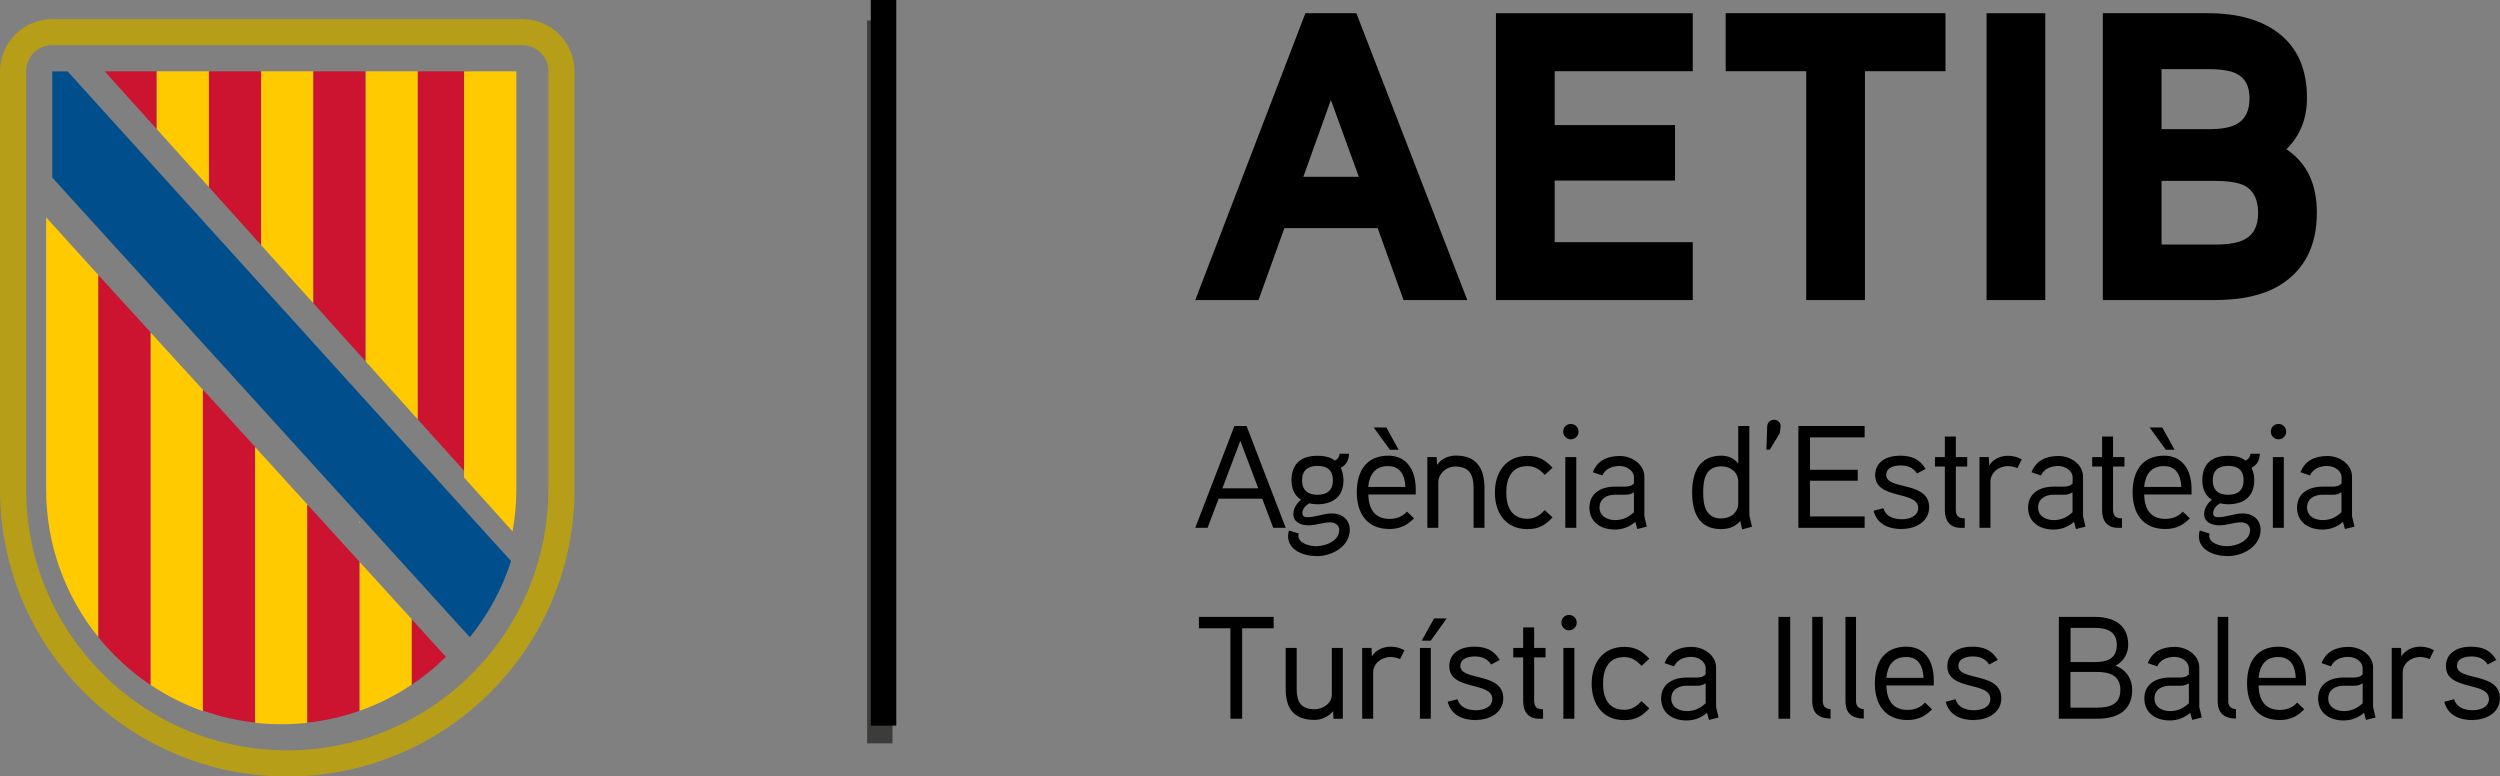 <?xml version="1.0" encoding="UTF-8"?>
<svg id="Capa_2" data-name="Capa 2" xmlns="http://www.w3.org/2000/svg" viewBox="0 0 232.46 72.2">
  <rect x="0" y="0" width="232.46" height="72.2" fill="#808080" stroke="none"/>
  <defs>
    <style>
      .cls-1 {
        fill: #3c3c3b;
      }

      .cls-2 {
        fill: #cc132f;
      }

      .cls-3 {
        fill: #ffcb00;
      }

      .cls-4 {
        fill: #004f8c;
      }

      .cls-5 {
        fill: #b79e19;
      }

      .cls-6 {
        fill: #fff;
      }
    </style>
  </defs>
  <g id="Capa_1-2" data-name="Capa 1">
    <g>
      <path class="cls-5" d="M50.99,45.49c0,13.41-10.88,24.28-24.28,24.28S2.43,58.9,2.43,45.49V6.63c0-1.34,1.08-2.43,2.43-2.43h43.71c1.34,0,2.43,1.08,2.43,2.43v38.86h0ZM48.57,1.78H4.86C2.18,1.78,0,3.95,0,6.64v38.85c0,14.75,11.96,26.71,26.71,26.71s26.71-11.96,26.71-26.71V6.63c0-2.68-2.17-4.85-4.85-4.85"/>
      <polygon class="cls-2" points="14.57 6.63 9.73 6.63 14.57 12 14.57 6.63"/>
      <polygon class="cls-3" points="14.57 11.49 14.57 6.63 19.43 6.63 19.43 17.4 14.57 12 14.57 11.49"/>
      <polygon class="cls-2" points="19.43 6.63 24.28 6.63 24.28 22.79 19.43 17.4 19.43 6.63"/>
      <polygon class="cls-3" points="24.28 6.63 29.14 6.63 29.14 28.2 24.28 22.79 24.28 6.63"/>
      <polygon class="cls-2" points="29.14 6.63 34 6.63 34 33.61 29.14 28.2 29.14 6.63"/>
      <polygon class="cls-3" points="34 32.13 34 6.63 38.85 6.63 38.85 35.77 38.85 39 34 33.61 34 32.13"/>
      <polygon class="cls-2" points="38.85 6.63 43.71 6.63 43.71 44.39 38.85 39 38.85 6.63"/>
      <path class="cls-3" d="M43.15,44.39V6.63h4.86v38.86c0,1.34-.12,2.65-.35,3.92l-4.51-5.01Z"/>
      <path class="cls-3" d="M4.29,45.51c0,5.2,1.82,9.99,4.86,13.74V25.58l-4.86-5.37v25.3Z"/>
      <path class="cls-2" d="M9.15,25.58v33.68c1.39,1.71,3.02,3.21,4.86,4.44V30.91l-4.86-5.33Z"/>
      <path class="cls-3" d="M14.01,30.91v32.78c1.5,1,3.13,1.83,4.86,2.44v-29.88l-4.86-5.33Z"/>
      <path class="cls-2" d="M18.87,66.08c1.55.55,3.17.92,4.86,1.11v-25.63l-4.86-5.33v29.85Z"/>
      <path class="cls-3" d="M23.72,63.7v3.51c.8.09,1.6.13,2.43.13s1.63-.04,2.43-.13v-20.3l-4.86-5.34v22.13Z"/>
      <path class="cls-2" d="M33.44,52.25l-4.86-5.34v20.29c1.69-.19,3.31-.56,4.86-1.11v-13.83Z"/>
      <polygon class="cls-6" points="33.44 48.61 33.5 48.56 33.44 48.49 33.44 48.61"/>
      <path class="cls-3" d="M33.44,66.09c1.73-.61,3.36-1.43,4.86-2.44v-6.06l-4.86-5.34v13.84Z"/>
      <path class="cls-2" d="M38.29,57.59v6.07c1.14-.76,2.2-1.62,3.17-2.58l-3.17-3.49Z"/>
      <path class="cls-4" d="M43.71,59.22c1.68-2.07,2.98-4.46,3.81-7.05l-2.56-2.82L6.29,6.64h-1.43v9.87l37.86,41.68.97,1.05h.02Z"/>
    </g>
    <rect class="cls-1" x="80.63" y="1.91" width="2.36" height="67.21"/>
    <rect x="80.97" width="2.37" height="67.47"/>
    <g>
      <g>
        <path d="M119.54,49.08h-1.15l-1.02-2.71h-4.06l-1.02,2.71h-1.15l3.64-9.47h1.13l3.64,9.47ZM117,45.41l-1.67-4.42-1.67,4.42h3.34Z"/>
        <path d="M122.48,46.89c-.26,0-.46-.03-.75-.09-.33.2-.63.52-.63.91,0,.33.24.38.47.38.77,0,1.51-.35,2.27-.35.94,0,1.67.58,1.67,1.51,0,1.53-1.6,2.46-3.05,2.46-1.22,0-2.69-.52-2.69-1.86,0-.16.03-.35.08-.52l.91.28c-.01.07-.03.14-.03.22,0,.66.99.96,1.64.96.9,0,2.16-.5,2.16-1.51,0-.49-.45-.71-.84-.71-.69,0-1.33.28-2.01.28-.72,0-1.42-.31-1.42-1.04,0-.46.24-.95.72-1.34-.68-.42-.89-1.13-.89-1.82,0-1.52.89-2.27,2.4-2.27.57,0,1.15.08,1.63.45.28-.14.42-.35.45-.64h.87c-.03.52-.19,1.02-.77,1.3.19.43.25.8.25,1.17,0,1.48-.94,2.23-2.43,2.23ZM122.51,43.32c-.88,0-1.44.41-1.44,1.33s.53,1.36,1.43,1.36,1.44-.43,1.44-1.36-.54-1.33-1.42-1.33Z"/>
        <path d="M131.65,45.98h-4.42c.04,1.33.57,2.27,1.98,2.27.68,0,1.22-.24,1.61-.68l.66.62c-.62.65-1.32,1-2.28,1-2.09,0-3.04-1.45-3.04-3.41s.88-3.41,2.93-3.41c1.71,0,2.55,1.33,2.55,3.11v.49ZM130.68,45.28c-.05-1.07-.46-1.94-1.63-1.94s-1.72.77-1.83,1.94h3.46ZM130.06,41.82h-.82l-1.51-2.07h1.18l1.14,2.07Z"/>
        <path d="M138.04,49.08h-1.02v-3.7c0-1.15-.34-2-1.7-2-.9,0-1.58.72-1.58,1.44v4.26h-1.02v-6.58h.87l.03.73c.42-.62,1.14-.87,1.74-.87,1.93,0,2.67,1.18,2.67,2.99v3.73Z"/>
        <path d="M143.63,44.15c-.43-.47-.89-.81-1.6-.81-1.53,0-1.97,1.21-1.97,2.46s.44,2.44,1.97,2.44c.71,0,1.17-.34,1.6-.81l.73.68c-.69.73-1.29,1.09-2.33,1.09-2.01,0-3.03-1.49-3.03-3.39s1.02-3.42,3.03-3.42c1.04,0,1.66.38,2.33,1.1l-.73.68Z"/>
        <path d="M146.06,40.85c-.39,0-.71-.33-.71-.71,0-.41.31-.72.71-.72s.72.31.72.72c0,.38-.32.71-.72.71ZM146.57,49.08h-1.02v-6.58h1.02v6.58Z"/>
        <path d="M153.12,48.97l-.88.22-.18-.66c-.61.5-1.22.71-1.91.71-1.29,0-2.36-.69-2.36-2.04,0-1.19.87-1.91,2.28-1.95.2-.01,1.02,0,1.02,0,.3-.01.61-.04.84-.3v-.54c0-.69-.72-1.08-1.34-1.08s-1.32.23-1.6.88l-.88-.3c.41-1.07,1.32-1.51,2.51-1.51,1.11,0,2.28.76,2.28,1.93v3.66l.23.99ZM151.93,45.78c-.37.2-.51.22-.78.22h-1.01c-.71.01-1.41.35-1.41,1.19s.77,1.17,1.45,1.17,1.22-.24,1.75-.73v-1.85Z"/>
        <path d="M161.99,49.21l-.18-.77c-.46.57-1.14.76-1.76.76-2.09,0-2.71-1.56-2.71-3.42s.66-3.41,2.73-3.41c.5,0,1.17.19,1.56.75v-3.51h1.03v8.31s.23,1,.25,1.05l-.91.26ZM161.63,44.8c0-.88-.71-1.44-1.56-1.44-1.52,0-1.7,1.3-1.7,2.42s.18,2.43,1.68,2.43c.85,0,1.58-.54,1.58-1.44v-1.97Z"/>
        <path d="M165.48,40.3l-.92,1.51h-.31s.07-2.16.07-2.16c.01-.34.28-.62.63-.62s.65.28.62.61l-.08.66Z"/>
        <path d="M173.38,49.08h-6.16v-9.47h6.16v1.06h-5.08v3.01h4.44v1.02h-4.44v3.32h5.08v1.06Z"/>
        <path d="M176.89,49.2c-1.28,0-2.36-.45-2.68-1.71l.91-.23c.23.75.92,1.02,1.75,1.02.61,0,1.49-.24,1.49-1.05,0-1.65-4-.72-4-3.05,0-1.25,1.1-1.81,2.29-1.81,1.11,0,1.83.31,2.4,1.23l-.8.43c-.35-.56-.89-.75-1.52-.75-.5,0-1.34.14-1.34.88,0,1.44,3.99.54,3.99,3.01,0,1.33-1.26,2.01-2.5,2.01Z"/>
        <path d="M182.92,43.38h-1.06v3.99c0,.61.23.82.83.83v.88h-.38c-1.02,0-1.47-.69-1.47-1.63v-4.07h-.92v-.88h.92v-1.91h1.02v1.91h1.06v.88Z"/>
        <path d="M187.58,43.53c-.27-.11-.57-.19-.87-.19-.88,0-1.63.62-1.63,1.45v4.29h-1.02v-6.58h.87l.03.79c.34-.6,1.07-.91,1.75-.91.45,0,.87.11,1.28.33l-.41.83Z"/>
        <path d="M193.91,48.97l-.88.22-.18-.66c-.61.5-1.22.71-1.91.71-1.29,0-2.36-.69-2.36-2.04,0-1.19.87-1.91,2.28-1.95.2-.01,1.02,0,1.02,0,.3-.01.61-.04.84-.3v-.54c0-.69-.72-1.08-1.34-1.08s-1.32.23-1.6.88l-.88-.3c.41-1.07,1.32-1.51,2.51-1.51,1.11,0,2.28.76,2.28,1.93v3.66l.23.99ZM192.71,45.78c-.37.2-.51.22-.78.22h-1.01c-.71.01-1.41.35-1.41,1.19s.77,1.17,1.45,1.17,1.22-.24,1.75-.73v-1.85Z"/>
        <path d="M197.54,43.38h-1.06v3.99c0,.61.23.82.83.83v.88h-.38c-1.02,0-1.47-.69-1.47-1.63v-4.07h-.92v-.88h.92v-1.91h1.02v1.91h1.06v.88Z"/>
        <path d="M203.79,45.98h-4.42c.04,1.33.57,2.27,1.98,2.27.68,0,1.22-.24,1.61-.68l.66.62c-.62.65-1.32,1-2.28,1-2.09,0-3.04-1.45-3.04-3.41s.88-3.41,2.93-3.41c1.71,0,2.55,1.33,2.55,3.11v.49ZM202.83,45.28c-.05-1.07-.46-1.94-1.63-1.94s-1.72.77-1.83,1.94h3.46ZM202.21,41.82h-.82l-1.51-2.07h1.18l1.14,2.07Z"/>
        <path d="M207.17,46.89c-.26,0-.46-.03-.75-.09-.33.2-.63.52-.63.91,0,.33.24.38.47.38.77,0,1.51-.35,2.27-.35.94,0,1.67.58,1.67,1.51,0,1.53-1.6,2.46-3.05,2.46-1.22,0-2.69-.52-2.69-1.86,0-.16.03-.35.08-.52l.91.28c-.01.07-.03.14-.03.22,0,.66.99.96,1.64.96.9,0,2.16-.5,2.16-1.51,0-.49-.45-.71-.84-.71-.69,0-1.33.28-2.01.28-.72,0-1.42-.31-1.42-1.04,0-.46.24-.95.72-1.34-.68-.42-.89-1.13-.89-1.82,0-1.52.89-2.27,2.4-2.27.57,0,1.15.08,1.63.45.28-.14.42-.35.45-.64h.87c-.03.52-.19,1.02-.77,1.3.19.43.25.8.25,1.17,0,1.48-.94,2.23-2.43,2.23ZM207.19,43.32c-.88,0-1.44.41-1.44,1.33s.53,1.36,1.43,1.36,1.44-.43,1.44-1.36-.54-1.33-1.42-1.33Z"/>
        <path d="M211.86,40.85c-.39,0-.71-.33-.71-.71,0-.41.31-.72.71-.72s.72.31.72.72c0,.38-.32.71-.72.71ZM212.36,49.08h-1.02v-6.58h1.02v6.58Z"/>
        <path d="M218.92,48.97l-.88.22-.18-.66c-.61.5-1.22.71-1.91.71-1.29,0-2.36-.69-2.36-2.04,0-1.19.87-1.91,2.28-1.95.2-.01,1.02,0,1.02,0,.3-.01.61-.04.84-.3v-.54c0-.69-.72-1.08-1.34-1.08s-1.32.23-1.6.88l-.88-.3c.41-1.07,1.32-1.51,2.51-1.51,1.11,0,2.28.76,2.28,1.93v3.66l.23.99ZM217.72,45.78c-.37.2-.51.22-.79.22h-1c-.71.01-1.41.35-1.41,1.19s.77,1.17,1.45,1.17,1.22-.24,1.75-.73v-1.85Z"/>
      </g>
      <g>
        <path d="M118.43,58.42h-2.93v8.41h-1.09v-8.41h-2.93v-1.06h6.95v1.06Z"/>
        <path d="M124.86,66.83h-.87l-.03-.69c-.53.58-1.17.8-1.72.8-1.89,0-2.69-1.02-2.69-2.86v-3.83h1.02v3.77c0,1.17.33,1.93,1.68,1.93.72,0,1.59-.52,1.59-1.36v-4.34h1.02v6.58Z"/>
        <path d="M130.18,61.28c-.27-.11-.57-.19-.87-.19-.88,0-1.63.62-1.63,1.45v4.29h-1.02v-6.58h.87l.03.79c.34-.6,1.07-.91,1.75-.91.45,0,.87.11,1.28.33l-.41.83Z"/>
        <path d="M133.04,66.83h-1.01v-6.58h1.01v6.58ZM134.52,57.5l-1.48,2.07h-.84l1.15-2.07h1.17Z"/>
        <path d="M137.29,66.96c-1.28,0-2.36-.45-2.68-1.71l.91-.23c.23.75.92,1.02,1.75,1.02.61,0,1.49-.24,1.49-1.05,0-1.65-4-.72-4-3.05,0-1.25,1.1-1.81,2.29-1.81,1.11,0,1.83.31,2.4,1.23l-.8.43c-.35-.56-.89-.75-1.52-.75-.5,0-1.34.14-1.34.88,0,1.44,3.99.54,3.99,3.01,0,1.33-1.26,2.01-2.5,2.01Z"/>
        <path d="M143.71,61.13h-1.06v3.99c0,.61.23.82.83.83v.88h-.38c-1.02,0-1.47-.69-1.47-1.63v-4.07h-.92v-.88h.92v-1.91h1.02v1.91h1.06v.88Z"/>
        <path d="M145.89,58.61c-.39,0-.71-.33-.71-.71,0-.41.31-.72.71-.72s.72.31.72.72c0,.38-.32.71-.72.71ZM146.39,66.83h-1.02v-6.58h1.02v6.58Z"/>
        <path d="M152.63,61.91c-.43-.47-.89-.81-1.6-.81-1.53,0-1.97,1.21-1.97,2.46s.44,2.44,1.97,2.44c.71,0,1.17-.34,1.6-.81l.73.68c-.69.73-1.29,1.09-2.33,1.09-2.01,0-3.03-1.49-3.03-3.39s1.02-3.42,3.03-3.42c1.04,0,1.66.38,2.33,1.1l-.73.68Z"/>
        <path d="M159.79,66.72l-.88.22-.18-.66c-.61.5-1.22.71-1.91.71-1.29,0-2.36-.69-2.36-2.04,0-1.19.87-1.91,2.28-1.95.2-.01,1.02,0,1.02,0,.3-.01.61-.04.84-.3v-.54c0-.69-.72-1.08-1.34-1.08s-1.32.23-1.6.88l-.88-.3c.41-1.07,1.32-1.51,2.51-1.51,1.11,0,2.28.76,2.28,1.93v3.66l.23.99ZM158.6,63.54c-.37.2-.51.22-.78.22h-1.01c-.71.01-1.41.35-1.41,1.19s.77,1.17,1.45,1.17,1.22-.24,1.75-.73v-1.85Z"/>
        <path d="M166.46,66.83h-1.09v-9.47h1.09v9.47Z"/>
        <path d="M170.22,66.82c-1.14-.03-1.71-.52-1.71-1.63v-7.83h.98v7.83c0,.38.16.71.72.75v.88Z"/>
        <path d="M173.31,66.82c-1.14-.03-1.71-.52-1.71-1.63v-7.83h.98v7.83c0,.38.16.71.72.75v.88Z"/>
        <path d="M179.82,63.74h-4.42c.04,1.33.57,2.27,1.98,2.27.68,0,1.22-.24,1.61-.68l.66.62c-.62.65-1.32,1-2.28,1-2.09,0-3.04-1.45-3.04-3.41s.88-3.41,2.93-3.41c1.71,0,2.55,1.33,2.55,3.11v.49ZM178.86,63.03c-.05-1.07-.46-1.94-1.63-1.94s-1.72.77-1.83,1.94h3.46Z"/>
        <path d="M183.6,66.96c-1.28,0-2.36-.45-2.68-1.71l.91-.23c.23.75.92,1.02,1.75,1.02.61,0,1.49-.24,1.49-1.05,0-1.65-4-.72-4-3.05,0-1.25,1.1-1.81,2.29-1.81,1.11,0,1.83.31,2.4,1.23l-.8.43c-.35-.56-.89-.75-1.52-.75-.5,0-1.34.14-1.34.88,0,1.44,3.99.54,3.99,3.01,0,1.33-1.26,2.01-2.5,2.01Z"/>
        <path d="M194.98,66.83h-3.54v-9.47h3.31c1.75,0,3.14.69,3.14,2.59,0,.72-.33,1.49-1.18,1.95,1.1.43,1.55,1.33,1.55,2.24,0,1.98-1.42,2.69-3.27,2.69ZM194.77,58.38h-2.24v3.18h2.28c1.1,0,2.02-.3,2.02-1.6s-1.02-1.58-2.06-1.58ZM194.98,62.48h-2.46v3.32h2.46c1.13,0,2.18-.26,2.18-1.64s-1.04-1.68-2.18-1.68Z"/>
        <path d="M204.72,66.72l-.88.22-.18-.66c-.61.5-1.22.71-1.91.71-1.29,0-2.36-.69-2.36-2.04,0-1.19.87-1.91,2.28-1.95.2-.01,1.02,0,1.02,0,.3-.01.61-.04.84-.3v-.54c0-.69-.72-1.08-1.34-1.08s-1.32.23-1.6.88l-.88-.3c.41-1.07,1.32-1.51,2.51-1.51,1.11,0,2.28.76,2.28,1.93v3.66l.23.99ZM203.53,63.54c-.37.2-.51.22-.79.22h-1c-.71.01-1.41.35-1.41,1.19s.77,1.17,1.45,1.17,1.22-.24,1.75-.73v-1.85Z"/>
        <path d="M207.92,66.82c-1.14-.03-1.71-.52-1.71-1.63v-7.83h.98v7.83c0,.38.16.71.72.75v.88Z"/>
        <path d="M214.43,63.74h-4.42c.04,1.33.57,2.27,1.98,2.27.68,0,1.22-.24,1.61-.68l.66.62c-.62.65-1.32,1-2.28,1-2.09,0-3.04-1.45-3.04-3.41s.88-3.41,2.93-3.41c1.71,0,2.55,1.33,2.55,3.11v.49ZM213.47,63.03c-.05-1.07-.46-1.94-1.63-1.94s-1.72.77-1.83,1.94h3.46Z"/>
        <path d="M220.88,66.72l-.88.22-.18-.66c-.61.5-1.22.71-1.91.71-1.29,0-2.36-.69-2.36-2.04,0-1.19.87-1.91,2.28-1.95.2-.01,1.02,0,1.02,0,.3-.01.61-.04.84-.3v-.54c0-.69-.72-1.08-1.34-1.08s-1.32.23-1.6.88l-.88-.3c.41-1.07,1.32-1.51,2.51-1.51,1.11,0,2.28.76,2.28,1.93v3.66l.23.99ZM219.69,63.54c-.37.2-.51.22-.79.22h-1c-.71.01-1.41.35-1.41,1.19s.77,1.17,1.45,1.17,1.22-.24,1.75-.73v-1.85Z"/>
        <path d="M225.91,61.28c-.27-.11-.57-.19-.87-.19-.88,0-1.63.62-1.63,1.45v4.29h-1.02v-6.58h.87l.03.79c.34-.6,1.07-.91,1.75-.91.45,0,.87.11,1.28.33l-.41.83Z"/>
        <path d="M229.96,66.96c-1.28,0-2.36-.45-2.68-1.71l.91-.23c.23.75.92,1.02,1.75,1.02.61,0,1.49-.24,1.49-1.05,0-1.65-4-.72-4-3.05,0-1.25,1.1-1.81,2.29-1.81,1.11,0,1.83.31,2.4,1.23l-.8.43c-.35-.56-.89-.75-1.52-.75-.5,0-1.34.14-1.34.88,0,1.44,3.99.54,3.99,3.01,0,1.33-1.26,2.01-2.5,2.01Z"/>
      </g>
    </g>
    <g>
      <path d="M136.43,27.9h-5.92l-2.41-6.69h-8.67l-2.41,6.69h-5.88L121.38,1.23h4.74l10.31,26.66ZM126.35,16.44l-2.6-7.14-2.56,7.14h5.16Z"/>
      <path d="M157.4,27.9h-18.3V1.23h18.3v5.39h-12.84v5.01h11.19v5.16h-11.19v5.73h12.84v5.39Z"/>
      <path d="M180.9,6.62h-7.49v21.28h-5.46V6.62h-7.49V1.23h20.44v5.39Z"/>
      <path d="M190.18,27.9h-5.46V1.23h5.46v26.66Z"/>
      <path d="M215.43,19.76c0,3.13-1.17,5.4-3.51,6.8-1.48.89-3.48,1.34-6,1.34h-10.39V1.23h9.78c2.75,0,4.93.61,6.53,1.83,1.78,1.35,2.67,3.36,2.67,6.04,0,1.94-.64,3.53-1.91,4.78,1.88,1.25,2.83,3.21,2.83,5.88ZM209.17,9.14c0-1.09-.38-1.85-1.15-2.25-.53-.3-1.41-.46-2.64-.46h-4.39v5.58h4.39c1.2,0,2.08-.16,2.64-.5.76-.43,1.15-1.22,1.15-2.37ZM209.97,19.8c0-1.22-.41-2.06-1.22-2.52-.61-.31-1.55-.46-2.83-.46h-4.93v5.92h4.93c1.3,0,2.24-.16,2.83-.5.81-.43,1.22-1.25,1.22-2.45Z"/>
    </g>
  </g>
</svg>
